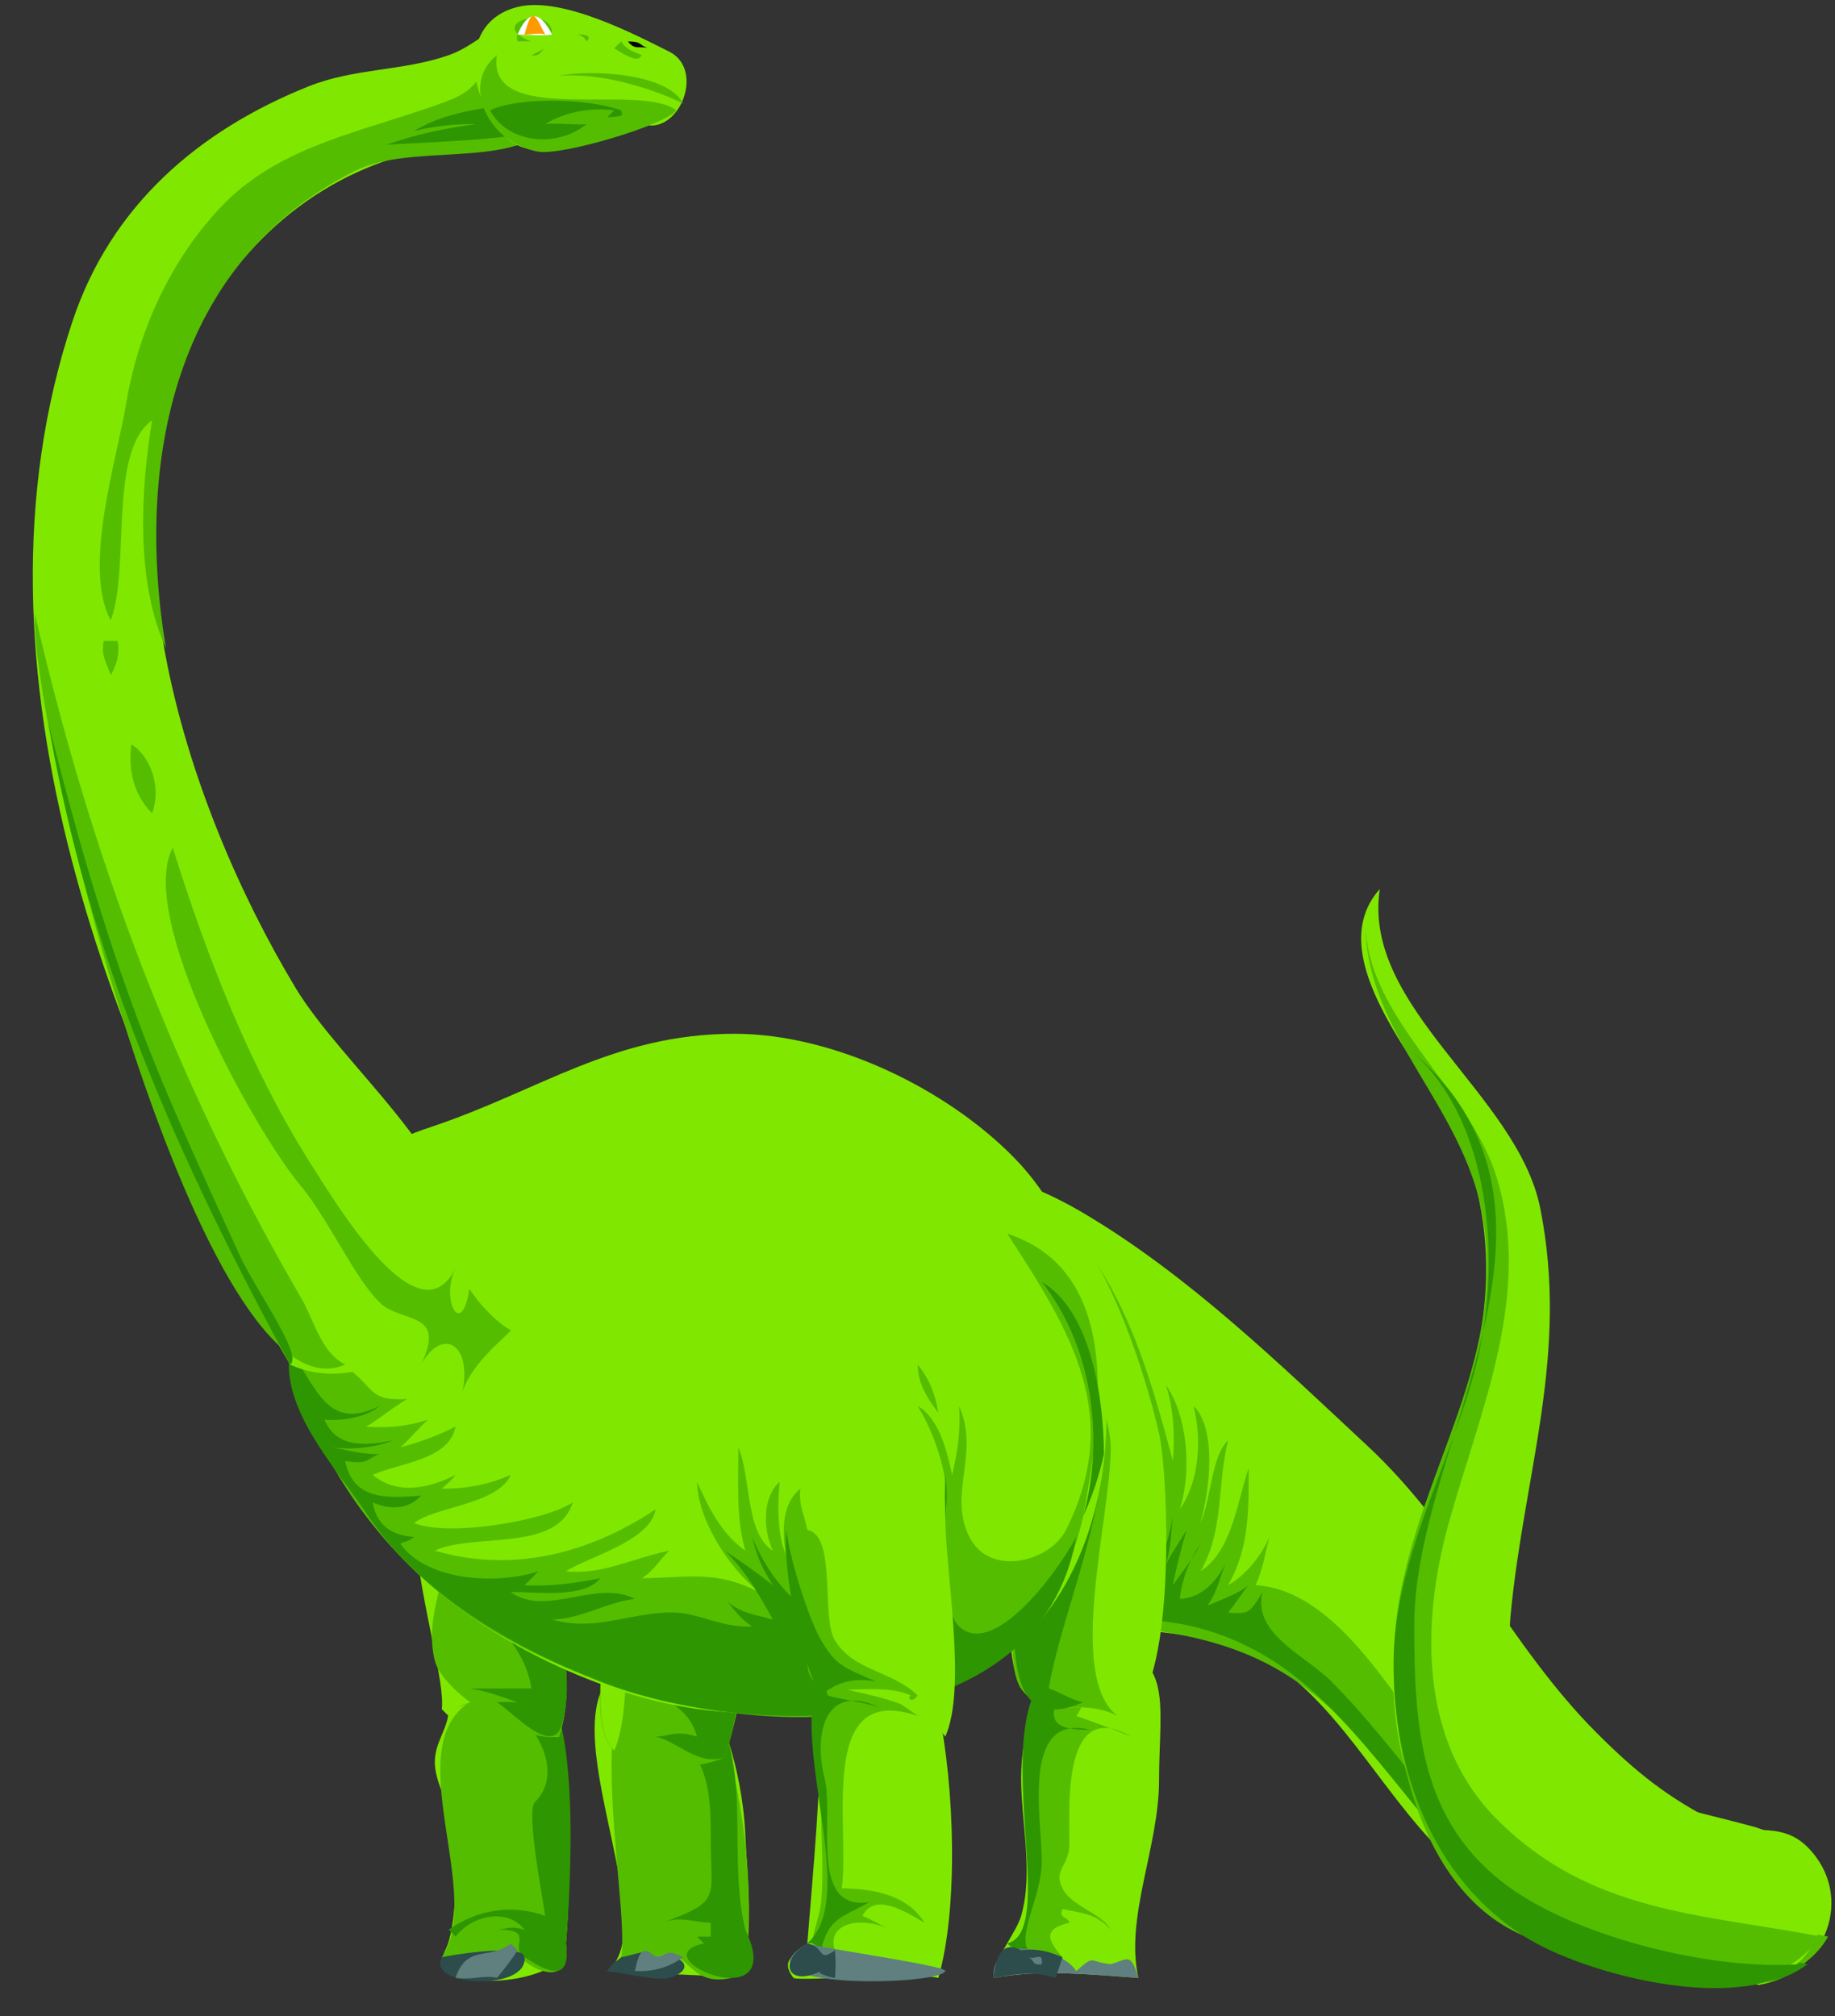 <?xml version="1.0" encoding="UTF-8" standalone="no"?>
<!-- Generator: Adobe Illustrator 12.0.0, SVG Export Plug-In . SVG Version: 6.00 Build 51448)  --><svg height="275.384" id="Layer_1" inkscape:version="0.42" sodipodi:docbase="F:\openclip\svg da inviare" sodipodi:docname="Dinosauro06.svg" sodipodi:version="0.32" space="preserve" style="overflow:visible;enable-background:new 0 0 250.59 275.384;" version="1.1" viewBox="0 0 250.59 275.384" width="250.59" xmlns="http://www.w3.org/2000/svg" xmlns:cc="http://web.resource.org/cc/" xmlns:dc="http://purl.org/dc/elements/1.1/" xmlns:inkscape="http://www.inkscape.org/namespaces/inkscape" xmlns:rdf="http://www.w3.org/1999/02/22-rdf-syntax-ns#" xmlns:sodipodi="http://inkscape.sourceforge.net/DTD/sodipodi-0.dtd" xmlns:svg="http://www.w3.org/2000/svg">
  <rect x="0" y="0" width="250.59" height="275.384" fill="#333333" stroke="none"/>
  <defs id="defs336"/>
  <sodipodi:namedview bordercolor="#666666" borderopacity="1.0" id="base" inkscape:current-layer="Layer_1" inkscape:cx="125.29500" inkscape:cy="137.69200" inkscape:pageopacity="0.0" inkscape:pageshadow="2" inkscape:window-height="510" inkscape:window-width="787" inkscape:window-x="88" inkscape:window-y="116" inkscape:zoom="1.3072655" pagecolor="#ffffff"/>
  <path d="M240.229,271.089c9.119-1.469,13.253-12.169,6.594-18.825  c-3.797-3.795-8.237-1.292-12.245-3.295c-6.7-3.349-11.091-6.849-16.482-12.235c-11.972-11.962-18.672-27.425-31.313-39.215  c-12.101-11.285-24.576-23.414-38.858-31.852c-11.421-6.747-23.227-8.798-32.967,0.941c-9.448,9.449-4.833,28.797-1.412,39.063  c8.863,26.599,46.061,8.776,63.578,24.002c9.312,8.093,14.927,20.926,25.372,27.885c5.554,3.701,10.631,8.431,17.013,10.708  C226.254,270.673,233.279,269.764,240.229,271.089" id="path3" style="fill-rule:evenodd;clip-rule:evenodd;fill:#80E800;"/>
  <path d="M250.59,0.007c-80.845,0-161.688,0-242.533,0  c-9.154,0-8.012-0.582-8.012,8.562c0,17.976,0,35.952,0,53.928c0,52.753,0,105.506,0,158.259c0,16.314,0,32.629,0,48.943  c0,8.125,4.446,5.154,12.278,5.154c47.645,0,95.289,0,142.934,0c6.244,0,95.333,0.522,95.333-0.482c0-36.211,0-72.421,0-108.632  C250.59,110.495,250.59,55.251,250.59,0.007" id="path5" style="fill-rule:evenodd;clip-rule:evenodd;fill:none;"/>
  <path d="M249.648,264.5c-20.12-3.831-35.232-4.407-49.92-20.708  c-7.723-8.57-15.864-26.485-28.257-27.297c1.004-2.185,1.261-4.176,1.884-6.588c-1.258,2.876-3.43,5.384-5.651,6.588  c2.91-4.978,2.825-10.25,2.825-16.001c-1.609,4.605-2.218,11.253-6.593,14.12c3.228-5.48,2.269-11.843,3.768-17.884  c-2.3,2.219-2.227,7.661-3.768,11.294c1.311-4.793,2.225-12.847-0.942-16.001c1.129,4.575,0.829,10.19-1.884,14.118  c1.75-5.457,0.927-13.041-1.884-16.941c1.056,3.221,1.218,6.842,0.941,10.354c-3.228-12.248-6.748-24.105-15.07-32.944  c1.458,12.107,8.478,21.739,8.478,34.825c-1.163-5.806-1.941-14.162-5.651-17.884c1.011,6.397,3.222,13.014,2.825,19.768  c-0.894-4.294-2.107-9.561-4.709-12.237c1.236,5.949,1.318,12.118,0,17.884c-1.519-12.484-3.303,1.317-5.651,2.824  c-4.267,2.737-8.188-6.965-9.419,0.941c-8.734-5.816-11.274-2.797-18.838-10.354c14.646,29.267,43.897,11.479,65.968,28.028  c13.223,9.915,20.854,25.424,35.286,35.035C222.343,271.406,243.574,275.314,249.648,264.5" id="path7" style="fill-rule:evenodd;clip-rule:evenodd;fill:#55BD00;"/>
  <path d="M250.59,0.007c-80.845,0-161.688,0-242.533,0  c-9.154,0-8.012-0.582-8.012,8.562c0,17.976,0,35.952,0,53.928c0,52.753,0,105.506,0,158.259c0,16.314,0,32.629,0,48.943  c0,8.125,4.446,5.154,12.278,5.154c47.645,0,95.289,0,142.934,0c6.244,0,95.333,0.522,95.333-0.482c0-36.211,0-72.421,0-108.632  C250.59,110.495,250.59,55.251,250.59,0.007" id="path9" style="fill-rule:evenodd;clip-rule:evenodd;fill:none;"/>
  <path d="M246.823,268.266c-17.122-3.511-32.266-3.067-45.682-16.472  c-6.972-6.966-12.417-15.235-19.31-22.121c-3.689-3.686-10.814-6.51-9.419-12.235c-1.894,3.122-1.869,2.921-4.709,2.823  c1.14-1.413,1.752-2.48,2.825-3.766c-1.596,1.304-3.863,1.997-5.651,2.823c1.58-2.244,1.717-4.175,2.826-6.588  c-0.826,2.147-2.997,5.543-6.594,5.647c0.288-2.629,1.282-5.243,2.826-7.529c-0.977,2.087-2.477,3.79-3.769,5.646  c0.515-2.536,1.109-4.91,1.885-7.53c-0.935,1.556-1.979,3.014-2.826,4.707c0.698-2.41,0.699-4.156,0.941-6.588  c-0.518,3.034-1.412,5.727-2.825,8.471c1.288-4.097,1.77-11.42,0-14.12c0.354,5.155-0.301,10.145-1.884,15.061  c0.34-4.449,0.125-10.493-2.826-13.177c0.479,4.6,1.2,8.782-0.941,13.177c-0.129-2.83-1.173-3.211-1.884-4.706  c-0.2,2.01-0.975,3.49-0.942,5.648c-0.708-1.729-2.135-2.655-2.825-3.766c-0.435,1.335-1.61,2.144-1.884,3.766  c-6.157-2.632-15.204,0.661-22.605-1.883c10.061,8.091,21.075,5.647,32.966,5.647c10.265,0,18.904,3.99,26.374,11.296  c10.952,10.713,17.494,23.647,31.082,32.002C220.529,269.76,238.397,274.769,246.823,268.266" id="path11" style="fill-rule:evenodd;clip-rule:evenodd;fill:#2E9600;"/>
  <path d="M250.59,0.007c-80.845,0-161.688,0-242.533,0  c-9.154,0-8.012-0.582-8.012,8.562c0,17.976,0,35.952,0,53.928c0,52.753,0,105.506,0,158.259c0,16.314,0,32.629,0,48.943  c0,8.125,4.446,5.154,12.278,5.154c47.645,0,95.289,0,142.934,0c6.244,0,95.333,0.522,95.333-0.482c0-36.211,0-72.421,0-108.632  C250.59,110.495,250.59,55.251,250.59,0.007" id="path13" style="fill-rule:evenodd;clip-rule:evenodd;fill:none;"/>
  <path d="M240.229,271.089  c9.119-1.469,13.253-12.169,6.594-18.825c-3.797-3.795-8.237-1.292-12.245-3.295c-6.7-3.349-11.091-6.849-16.482-12.235  c-11.972-11.962-18.672-27.425-31.313-39.215c-12.101-11.285-24.576-23.414-38.858-31.852c-11.421-6.747-23.227-8.798-32.967,0.941  c-9.448,9.449-4.833,28.797-1.412,39.063c8.863,26.599,46.061,8.776,63.578,24.002c9.312,8.093,14.927,20.926,25.372,27.885  c5.554,3.701,10.631,8.431,17.013,10.708C226.254,270.673,233.279,269.764,240.229,271.089" id="path15" style="fill:none;stroke:#000000;stroke-width:0;stroke-linecap:square;stroke-miterlimit:10;"/>
  <path d="M250.59,0.007c-80.845,0-161.688,0-242.533,0  c-9.154,0-8.012-0.582-8.012,8.562c0,17.976,0,35.952,0,53.928c0,52.753,0,105.506,0,158.259c0,16.314,0,32.629,0,48.943  c0,8.125,4.446,5.154,12.278,5.154c47.645,0,95.289,0,142.934,0c6.244,0,95.333,0.522,95.333-0.482c0-36.211,0-72.421,0-108.632  C250.59,110.495,250.59,55.251,250.59,0.007" id="path17" style="fill-rule:evenodd;clip-rule:evenodd;fill:none;"/>
  <path d="M240.229,271.089c12.633-3.993,10.509-18.545-0.941-21.649  c-17.12-4.642-35.189-6.32-32.967-29.179c1.872-19.249,7.984-35.41,4.012-55.255c-3.126-15.618-24.366-27.381-21.907-43.577  c-8.857,9.889,8.003,26.287,11.303,34.827c6.448,16.689,2.294,31.448-4.222,47.725c-6.554,16.372-8.178,35.059,2.338,50.165  C208.646,269.664,223.38,268.297,240.229,271.089" id="path19" style="fill-rule:evenodd;clip-rule:evenodd;fill:#80E800;"/>
  <path d="M250.59,0.007c-80.845,0-161.688,0-242.533,0  c-9.154,0-8.012-0.582-8.012,8.562c0,17.976,0,35.952,0,53.928c0,52.753,0,105.506,0,158.259c0,16.314,0,32.629,0,48.943  c0,8.125,4.446,5.154,12.278,5.154c47.645,0,95.289,0,142.934,0c6.244,0,95.333,0.522,95.333-0.482c0-36.211,0-72.421,0-108.632  C250.59,110.495,250.59,55.251,250.59,0.007" id="path21" style="fill-rule:evenodd;clip-rule:evenodd;fill:none;"/>
  <path d="M248.707,264.5c-16.513-3.145-31.47-3.209-44.27-16.002  c-10.691-10.686-10.352-26.98-6.593-40.474c4.292-15.411,11.403-30.996,6.593-47.062c-3.86-12.896-19.132-22.678-17.896-36.71  c-1.217,16.311,13.506,26.285,16.012,42.356c3.021,19.374-8.474,33.868-11.547,52.292c-2.485,14.9,1.552,40.391,18.611,46.068  C221.993,269.089,239.086,276.673,248.707,264.5" id="path23" style="fill-rule:evenodd;clip-rule:evenodd;fill:#55BD00;"/>
  <path d="M250.59,0.007c-80.845,0-161.688,0-242.533,0  c-9.154,0-8.012-0.582-8.012,8.562c0,17.976,0,35.952,0,53.928c0,52.753,0,105.506,0,158.259c0,16.314,0,32.629,0,48.943  c0,8.125,4.446,5.154,12.278,5.154c47.645,0,95.289,0,142.934,0c6.244,0,95.333,0.522,95.333-0.482c0-36.211,0-72.421,0-108.632  C250.59,110.495,250.59,55.251,250.59,0.007" id="path25" style="fill-rule:evenodd;clip-rule:evenodd;fill:none;"/>
  <path d="M245.88,268.266c-11.789,0.896-29.954-3.522-39.56-10.355  c-12.424-8.838-13.187-21.961-13.187-35.941c0-25.369,25.78-56.892-0.941-78.89c11.691,9.625,12.849,29.784,9.419,43.296  c-3.462,13.638-11.303,26.505-11.303,40.893c0,14.432,5.159,29.141,17.896,37.232C216.476,269.755,237.908,275.208,245.88,268.266" id="path27" style="fill-rule:evenodd;clip-rule:evenodd;fill:#2E9600;"/>
  <path d="M250.59,0.007c-80.845,0-161.688,0-242.533,0  c-9.154,0-8.012-0.582-8.012,8.562c0,17.976,0,35.952,0,53.928c0,52.753,0,105.506,0,158.259c0,16.314,0,32.629,0,48.943  c0,8.125,4.446,5.154,12.278,5.154c47.645,0,95.289,0,142.934,0c6.244,0,95.333,0.522,95.333-0.482c0-36.211,0-72.421,0-108.632  C250.59,110.495,250.59,55.251,250.59,0.007" id="path29" style="fill-rule:evenodd;clip-rule:evenodd;fill:none;"/>
  <path d="M225.159,247.557  c-31.324-5.308-13.187-37.236-13.187-56.057c0-14.128,0.674-28.119-7.535-40.421c-5.86-8.783-17.812-17.8-16.012-29.65  c-8.857,9.889,8.003,26.287,11.303,34.827c6.448,16.689,2.294,31.448-4.222,47.725c-6.554,16.372-8.178,35.059,2.338,50.165  c10.802,15.519,25.536,14.151,42.385,16.943" id="path31" style="fill:none;stroke:#000000;stroke-width:0;stroke-linecap:square;stroke-miterlimit:10;"/>
  <path d="M250.59,0.007c-80.845,0-161.688,0-242.533,0  c-9.154,0-8.012-0.582-8.012,8.562c0,17.976,0,35.952,0,53.928c0,52.753,0,105.506,0,158.259c0,16.314,0,32.629,0,48.943  c0,8.125,4.446,5.154,12.278,5.154c47.645,0,95.289,0,142.934,0c6.244,0,95.333,0.522,95.333-0.482c0-36.211,0-72.421,0-108.632  C250.59,110.495,250.59,55.251,250.59,0.007" id="path33" style="fill-rule:evenodd;clip-rule:evenodd;fill:none;"/>
  <path d="M155.458,270.146c-1.858-8.304,2.825-17.877,2.825-27.017  c0-10.808,2.393-18.162-9.419-18.162c-7.333,0-9.419,12.088-9.419,17.883c0,5.976,1.705,12.978,0,18.825  c-0.687,2.355-3.315,5.12-3.768,8.471C142.004,268.952,148.803,269.669,155.458,270.146" id="path35" style="fill-rule:evenodd;clip-rule:evenodd;fill:#80E800;"/>
  <path d="M250.59,0.007c-80.845,0-161.688,0-242.533,0  c-9.154,0-8.012-0.582-8.012,8.562c0,17.976,0,35.952,0,53.928c0,52.753,0,105.506,0,158.259c0,16.314,0,32.629,0,48.943  c0,8.125,4.446,5.154,12.278,5.154c47.645,0,95.289,0,142.934,0c6.244,0,95.333,0.522,95.333-0.482c0-36.211,0-72.421,0-108.632  C250.59,110.495,250.59,55.251,250.59,0.007" id="path37" style="fill-rule:evenodd;clip-rule:evenodd;fill:none;"/>
  <path d="M145.097,267.323c-2.201-2.496-2.562-3.887,0.942-4.707  c-0.184-0.917-1.514-0.509-0.942-1.881c2.701,0.612,4.431,0.514,6.594,2.823c-1.38-2.378-5.31-3.099-6.594-5.648  c-1.323-2.628,0.942-2.957,0.942-6.116c0-5.338-0.936-20.049,8.477-14.592c-2.279-0.942-5.151-2.018-7.535-2.823  c2.116-2.974,1.06-5.893,1.884-9.411c-17.23,3.337-2.948,38.427-11.303,40.473C139.584,266.018,142.797,267.005,145.097,267.323" id="path39" style="fill-rule:evenodd;clip-rule:evenodd;fill:#55BD00;"/>
  <path d="M250.59,0.007c-80.845,0-161.688,0-242.533,0  c-9.154,0-8.012-0.582-8.012,8.562c0,17.976,0,35.952,0,53.928c0,52.753,0,105.506,0,158.259c0,16.314,0,32.629,0,48.943  c0,8.125,4.446,5.154,12.278,5.154c47.645,0,95.289,0,142.934,0c6.244,0,95.333,0.522,95.333-0.482c0-36.211,0-72.421,0-108.632  C250.59,110.495,250.59,55.251,250.59,0.007" id="path41" style="fill-rule:evenodd;clip-rule:evenodd;fill:none;"/>
  <path d="M140.388,266.382c-1.387-2.457,1.884-7.463,1.884-12.236  c0-5.674-2.915-20.252,6.593-17.884c-8.796,0.069-3.039-4.295-3.768-9.413c-11.595,5.97,0.116,36.718-7.535,38.592  C138.277,266.113,138.901,266.467,140.388,266.382" id="path43" style="fill-rule:evenodd;clip-rule:evenodd;fill:#2E9600;"/>
  <path d="M250.59,0.007c-80.845,0-161.688,0-242.533,0  c-9.154,0-8.012-0.582-8.012,8.562c0,17.976,0,35.952,0,53.928c0,52.753,0,105.506,0,158.259c0,16.314,0,32.629,0,48.943  c0,8.125,4.446,5.154,12.278,5.154c47.645,0,95.289,0,142.934,0c6.244,0,95.333,0.522,95.333-0.482c0-36.211,0-72.421,0-108.632  C250.59,110.495,250.59,55.251,250.59,0.007" id="path45" style="fill-rule:evenodd;clip-rule:evenodd;fill:none;"/>
  <path d="M137.562,266.382c-0.956,1.003-2.009,1.482-1.884,3.765  c6.326-1.194,13.125-0.478,19.78,0c-1.074-3.604-1.44-2.521-3.768-1.881c-3.065-0.271-2.042-1.42-4.71,0.94  C145.076,266.372,139.793,265.78,137.562,266.382" id="path47" style="fill-rule:evenodd;clip-rule:evenodd;fill:#607F7F;"/>
  <path d="M250.59,0.007c-80.845,0-161.688,0-242.533,0  c-9.154,0-8.012-0.582-8.012,8.562c0,17.976,0,35.952,0,53.928c0,52.753,0,105.506,0,158.259c0,16.314,0,32.629,0,48.943  c0,8.125,4.446,5.154,12.278,5.154c47.645,0,95.289,0,142.934,0c6.244,0,95.333,0.522,95.333-0.482c0-36.211,0-72.421,0-108.632  C250.59,110.495,250.59,55.251,250.59,0.007" id="path49" style="fill-rule:evenodd;clip-rule:evenodd;fill:none;"/>
  <path d="M139.446,266.382c2.505-0.294,3.901,0.217,5.651,0.941  c-0.276,0.833-0.619,1.933-0.941,2.823c-3.035-0.944-5.414-0.574-8.478,0C136.031,266.65,137.223,265.11,139.446,266.382   M140.388,267.323c1.136,0.415,2.024-0.884,1.884,0.942C140.803,268.498,141.427,267.703,140.388,267.323" id="path51" style="fill-rule:evenodd;clip-rule:evenodd;fill:#2D4C4C;"/>
  <path d="M250.59,0.007c-80.845,0-161.688,0-242.533,0  c-9.154,0-8.012-0.582-8.012,8.562c0,17.976,0,35.952,0,53.928c0,52.753,0,105.506,0,158.259c0,16.314,0,32.629,0,48.943  c0,8.125,4.446,5.154,12.278,5.154c47.645,0,95.289,0,142.934,0c6.244,0,95.333,0.522,95.333-0.482c0-36.211,0-72.421,0-108.632  C250.59,110.495,250.59,55.251,250.59,0.007" id="path53" style="fill-rule:evenodd;clip-rule:evenodd;fill:none;"/>
  <path d="M155.458,270.146  c-1.858-8.304,2.825-17.877,2.825-27.017c0-10.808,2.393-18.162-9.419-18.162c-7.333,0-9.419,12.088-9.419,17.883  c0,5.976,1.705,12.978,0,18.825c-0.687,2.355-3.315,5.12-3.768,8.471C142.004,268.952,148.803,269.669,155.458,270.146" id="path55" style="fill:none;stroke:#000000;stroke-width:0;stroke-linecap:square;stroke-miterlimit:10;"/>
  <path d="M154.516,267.323  c-2.839-0.366-5.05,0.083-6.593,1.883c-3.116-2.66-7.88-3.493-10.361-2.824" id="path57" style="fill:none;stroke:#000000;stroke-width:0;stroke-linecap:square;stroke-miterlimit:10;"/>
  <path d="M139.446,266.382  c-0.622,0.839-0.955,1.807-0.941,2.824" id="path59" style="fill:none;stroke:#000000;stroke-width:0;stroke-linecap:square;stroke-miterlimit:10;"/>
  <path d="M143.213,267.323  c-0.313,0.628-0.628,1.255-0.941,1.883" id="path61" style="fill:none;stroke:#000000;stroke-width:0;stroke-linecap:square;stroke-miterlimit:10;"/>
  <path d="M147.923,269.206" id="path63" style="fill:none;stroke:#000000;stroke-width:0;stroke-linecap:square;stroke-miterlimit:10;"/>
  <path d="M151.691,269.206  c0-0.313,0-0.627,0-0.94" id="path65" style="fill:none;stroke:#000000;stroke-width:0;stroke-linecap:square;stroke-miterlimit:10;"/>
  <path d="M154.516,266.382  c0.134-0.84-0.207-1.451-0.941-1.882" id="path67" style="fill:none;stroke:#000000;stroke-width:0;stroke-linecap:square;stroke-miterlimit:10;"/>
  <path d="M140.388,262.616  c2.874-1.443,6.397-0.813,9.419,0.942" id="path69" style="fill:none;stroke:#000000;stroke-width:0;stroke-linecap:square;stroke-miterlimit:10;"/>
  <path d="M140.388,262.616  c2.522-3.243,8.946-2.21,11.303,0.942" id="path71" style="fill:none;stroke:#000000;stroke-width:0;stroke-linecap:square;stroke-miterlimit:10;"/>
  <path d="M140.388,237.202  c4.254-1.359,9.901-1.752,14.128,0" id="path73" style="fill:none;stroke:#000000;stroke-width:0;stroke-linecap:square;stroke-miterlimit:10;"/>
  <path d="M250.59,0.007c-80.845,0-161.688,0-242.533,0  c-9.154,0-8.012-0.582-8.012,8.562c0,17.976,0,35.952,0,53.928c0,52.753,0,105.506,0,158.259c0,16.314,0,32.629,0,48.943  c0,8.125,4.446,5.154,12.278,5.154c47.645,0,95.289,0,142.934,0c6.244,0,95.333,0.522,95.333-0.482c0-36.211,0-72.421,0-108.632  C250.59,110.495,250.59,55.251,250.59,0.007" id="path75" style="fill-rule:evenodd;clip-rule:evenodd;fill:none;"/>
  <path d="M152.632,234.379c8.083-0.011,7.105-31.953,5.651-38.591  c-1.532-6.996-10.226-37.601-21.663-31.062c-12.566,7.186-1.355,38.936,0.244,48.527c0.696,4.179,0.856,14.969,2.581,17.36  C142.797,235.26,147.272,231.583,152.632,234.379" id="path77" style="fill-rule:evenodd;clip-rule:evenodd;fill:#80E800;"/>
  <path d="M250.59,0.007c-80.845,0-161.688,0-242.533,0  c-9.154,0-8.012-0.582-8.012,8.562c0,17.976,0,35.952,0,53.928c0,52.753,0,105.506,0,158.259c0,16.314,0,32.629,0,48.943  c0,8.125,4.446,5.154,12.278,5.154c47.645,0,95.289,0,142.934,0c6.244,0,95.333,0.522,95.333-0.482c0-36.211,0-72.421,0-108.632  C250.59,110.495,250.59,55.251,250.59,0.007" id="path79" style="fill-rule:evenodd;clip-rule:evenodd;fill:none;"/>
  <path d="M152.632,234.379c-7.083-5.385-0.941-27.112-0.941-36.708  c0-5.124-8.979-37.151-17.425-28.709c-9.487,9.482,1.607,35.196,3.296,45.652c0.648,4.012,0.161,13.611,1.884,16  C142.797,235.26,147.272,231.583,152.632,234.379" id="path81" style="fill-rule:evenodd;clip-rule:evenodd;fill:#55BD00;"/>
  <path d="M250.59,0.007c-80.845,0-161.688,0-242.533,0  c-9.154,0-8.012-0.582-8.012,8.562c0,17.976,0,35.952,0,53.928c0,52.753,0,105.506,0,158.259c0,16.314,0,32.629,0,48.943  c0,8.125,4.446,5.154,12.278,5.154c47.645,0,95.289,0,142.934,0c6.244,0,95.333,0.522,95.333-0.482c0-36.211,0-72.421,0-108.632  C250.59,110.495,250.59,55.251,250.59,0.007" id="path83" style="fill-rule:evenodd;clip-rule:evenodd;fill:none;"/>
  <path d="M147.923,232.498c-1.536-0.262-3.1-1.388-4.71-1.884  c1.808-10.248,7.535-22.552,7.535-34.355c0-5.008-8.954-31.989-16.482-24.473c-7.473,7.461-0.529,30.448,2.808,38.783  C140.208,218.396,134.714,238.122,147.923,232.498" id="path85" style="fill-rule:evenodd;clip-rule:evenodd;fill:#2E9600;"/>
  <path d="M250.59,0.007c-80.845,0-161.688,0-242.533,0  c-9.154,0-8.012-0.582-8.012,8.562c0,17.976,0,35.952,0,53.928c0,52.753,0,105.506,0,158.259c0,16.314,0,32.629,0,48.943  c0,8.125,4.446,5.154,12.278,5.154c47.645,0,95.289,0,142.934,0c6.244,0,95.333,0.522,95.333-0.482c0-36.211,0-72.421,0-108.632  C250.59,110.495,250.59,55.251,250.59,0.007" id="path87" style="fill-rule:evenodd;clip-rule:evenodd;fill:none;"/>
  <path d="M158.284,227.791  c0-14.645,0.942-27.295-3.12-41.504c-2.349-8.217-12.748-32.603-21.369-16.854c-7.574,13.838,1.885,34.009,3.768,48.005  c0.343,2.549,0.822,12.856,1.884,14.118c3.045,3.616,8.836,0.555,13.187,2.823" id="path89" style="fill:none;stroke:#000000;stroke-width:0;stroke-linecap:square;stroke-miterlimit:10;"/>
  <path d="M250.59,0.007c-80.845,0-161.688,0-242.533,0  c-9.154,0-8.012-0.582-8.012,8.562c0,17.976,0,35.952,0,53.928c0,52.753,0,105.506,0,158.259c0,16.314,0,32.629,0,48.943  c0,8.125,4.446,5.154,12.278,5.154c47.645,0,95.289,0,142.934,0c6.244,0,95.333,0.522,95.333-0.482c0-36.211,0-72.421,0-108.632  C250.59,110.495,250.59,55.251,250.59,0.007" id="path91" style="fill-rule:evenodd;clip-rule:evenodd;fill:none;"/>
  <path d="M99.887,270.146c3.638-0.809,2.096-14.449,1.884-19.765  c-0.268-6.712-3.509-25.348-14.129-23.533c-16.008,2.735,3.967,35.522-4.709,42.357C88.631,269.724,93.672,269.491,99.887,270.146" id="path93" style="fill-rule:evenodd;clip-rule:evenodd;fill:#80E800;"/>
  <path d="M250.59,0.007c-80.845,0-161.688,0-242.533,0  c-9.154,0-8.012-0.582-8.012,8.562c0,17.976,0,35.952,0,53.928c0,52.753,0,105.506,0,158.259c0,16.314,0,32.629,0,48.943  c0,8.125,4.446,5.154,12.278,5.154c47.645,0,95.289,0,142.934,0c6.244,0,95.333,0.522,95.333-0.482c0-36.211,0-72.421,0-108.632  C250.59,110.495,250.59,55.251,250.59,0.007" id="path95" style="fill-rule:evenodd;clip-rule:evenodd;fill:none;"/>
  <path d="M99.887,270.146c5.045-1.121,1.724-37.729-6.593-41.885  c-16.223-8.106-7.03,31.583-8.478,39.062c1.606-0.289,4.68,0.004,4.709,0C94.001,265.22,93.65,271.595,99.887,270.146" id="path97" style="fill-rule:evenodd;clip-rule:evenodd;fill:#55BD00;"/>
  <path d="M250.59,0.007c-80.845,0-161.688,0-242.533,0  c-9.154,0-8.012-0.582-8.012,8.562c0,17.976,0,35.952,0,53.928c0,52.753,0,105.506,0,158.259c0,16.314,0,32.629,0,48.943  c0,8.125,4.446,5.154,12.278,5.154c47.645,0,95.289,0,142.934,0c6.244,0,95.333,0.522,95.333-0.482c0-36.211,0-72.421,0-108.632  C250.59,110.495,250.59,55.251,250.59,0.007" id="path99" style="fill-rule:evenodd;clip-rule:evenodd;fill:none;"/>
  <path d="M101.771,263.559c-2.896-12.235,2.482-25.759-8.478-35.768  c1.052,1.673,2.026,3.684,2.826,4.707c-0.314,0.313-0.628,0.627-0.942,0.94c-2.599-1.443-2.653-1.441-5.651-1.883  c2.941,0.834,4.986,2.698,5.651,5.646c-2.863-0.697-3.979,0.007-5.651,0c7.423,0.618,7.535,7.955,7.535,14.12  c0,8.005,1.54,8.283-6.593,11.294c2.482-0.965,3.93-0.103,6.593,0c0,0.628,0,1.256,0,1.884c-0.628,0-1.256,0-1.884,0  c0.314,0.313,0.628,0.627,0.942,0.94C87.043,267.329,107.842,276.032,101.771,263.559" id="path101" style="fill-rule:evenodd;clip-rule:evenodd;fill:#2E9600;"/>
  <path d="M250.59,0.007c-80.845,0-161.688,0-242.533,0  c-9.154,0-8.012-0.582-8.012,8.562c0,17.976,0,35.952,0,53.928c0,52.753,0,105.506,0,158.259c0,16.314,0,32.629,0,48.943  c0,8.125,4.446,5.154,12.278,5.154c47.645,0,95.289,0,142.934,0c6.244,0,95.333,0.522,95.333-0.482c0-36.211,0-72.421,0-108.632  C250.59,110.495,250.59,55.251,250.59,0.007" id="path103" style="fill-rule:evenodd;clip-rule:evenodd;fill:none;"/>
  <path d="M84.817,267.323c-0.474,0.488-1.311,0.787-1.884,1.883  c1.705,0.155,6.91,1.438,8.477,0.94c4.255-1.353,1.038-3.671-1.884-2.823C88.236,266.031,87.168,266.9,84.817,267.323" id="path105" style="fill-rule:evenodd;clip-rule:evenodd;fill:#2D4C4C;"/>
  <path d="M250.59,0.007c-80.845,0-161.688,0-242.533,0  c-9.154,0-8.012-0.582-8.012,8.562c0,17.976,0,35.952,0,53.928c0,52.753,0,105.506,0,158.259c0,16.314,0,32.629,0,48.943  c0,8.125,4.446,5.154,12.278,5.154c47.645,0,95.289,0,142.934,0c6.244,0,95.333,0.522,95.333-0.482c0-36.211,0-72.421,0-108.632  C250.59,110.495,250.59,55.251,250.59,0.007" id="path107" style="fill-rule:evenodd;clip-rule:evenodd;fill:none;"/>
  <path d="M86.701,269.206c2.413,0.129,4.58-0.454,6.593-1.883  c-2.127-1.056-1.74-0.543-3.768,0C87.696,265.491,87.228,266.74,86.701,269.206" id="path109" style="fill-rule:evenodd;clip-rule:evenodd;fill:#607F7F;"/>
  <path d="M250.59,0.007c-80.845,0-161.688,0-242.533,0  c-9.154,0-8.012-0.582-8.012,8.562c0,17.976,0,35.952,0,53.928c0,52.753,0,105.506,0,158.259c0,16.314,0,32.629,0,48.943  c0,8.125,4.446,5.154,12.278,5.154c47.645,0,95.289,0,142.934,0c6.244,0,95.333,0.522,95.333-0.482c0-36.211,0-72.421,0-108.632  C250.59,110.495,250.59,55.251,250.59,0.007" id="path111" style="fill-rule:evenodd;clip-rule:evenodd;fill:none;"/>
  <path d="M99.887,270.146  c3.638-0.809,2.096-14.449,1.884-19.765c-0.268-6.712-3.509-25.348-14.129-23.533c-16.008,2.735,3.967,35.522-4.709,42.357  C88.631,269.724,93.672,269.491,99.887,270.146" id="path113" style="fill:none;stroke:#000000;stroke-width:0;stroke-linecap:square;stroke-miterlimit:10;"/>
  <path d="M93.293,269.206  c-1.214-3.616-2.554-3.616-3.768,0" id="path115" style="fill:none;stroke:#000000;stroke-width:0;stroke-linecap:square;stroke-miterlimit:10;"/>
  <path d="M89.526,267.323  c-1.614-1.616-2.596-0.819-2.825,1.883" id="path117" style="fill:none;stroke:#000000;stroke-width:0;stroke-linecap:square;stroke-miterlimit:10;"/>
  <path d="M86.701,267.323  c-1.581-0.213-2.293,0.456-2.826,1.883" id="path119" style="fill:none;stroke:#000000;stroke-width:0;stroke-linecap:square;stroke-miterlimit:10;"/>
  <line id="line121" style="fill:none;stroke:#000000;stroke-width:0;stroke-linecap:square;stroke-miterlimit:10;" x1="84.817" x2="84.817" y1="267.323" y2="267.323"/>
  <path d="M96.12,265.44  c-2.9-2.996-6.865-1.918-10.361-0.94" id="path123" style="fill:none;stroke:#000000;stroke-width:0;stroke-linecap:square;stroke-miterlimit:10;"/>
  <path d="M95.177,262.616  c-3.352-1.053-6.521-0.222-9.419,1.884" id="path125" style="fill:none;stroke:#000000;stroke-width:0;stroke-linecap:square;stroke-miterlimit:10;"/>
  <path d="M250.59,0.007c-80.845,0-161.688,0-242.533,0  c-9.154,0-8.012-0.582-8.012,8.562c0,17.976,0,35.952,0,53.928c0,52.753,0,105.506,0,158.259c0,16.314,0,32.629,0,48.943  c0,8.125,4.446,5.154,12.278,5.154c47.645,0,95.289,0,142.934,0c6.244,0,95.333,0.522,95.333-0.482c0-36.211,0-72.421,0-108.632  C250.59,110.495,250.59,55.251,250.59,0.007" id="path127" style="fill-rule:evenodd;clip-rule:evenodd;fill:none;"/>
  <path d="M98.945,240.026c4.223-12.277,4.67-33.187,2.582-45.702  c-1.007-6.03-10.343-34.787-19.064-17.361c-7.339,14.662-1.715,33.172-0.472,48.005c0.382,4.549-1.092,11.363,1.884,14.118  C87.307,242.264,95.243,241.715,98.945,240.026" id="path129" style="fill-rule:evenodd;clip-rule:evenodd;fill:#55BD00;"/>
  <path d="M250.59,0.007c-80.845,0-161.688,0-242.533,0  c-9.154,0-8.012-0.582-8.012,8.562c0,17.976,0,35.952,0,53.928c0,52.753,0,105.506,0,158.259c0,16.314,0,32.629,0,48.943  c0,8.125,4.446,5.154,12.278,5.154c47.645,0,95.289,0,142.934,0c6.244,0,95.333,0.522,95.333-0.482c0-36.211,0-72.421,0-108.632  C250.59,110.495,250.59,55.251,250.59,0.007" id="path131" style="fill-rule:evenodd;clip-rule:evenodd;fill:none;"/>
  <path d="M98.945,240.026c2.986-8.683,2.826-20.369,2.826-29.457  c0-12.955-0.265-23.942-6.594-35.488c3.028,15.116,0.11,30.202,0,45.18c-1.084-0.164-1.046-0.743-1.884-0.942  c-0.397,3.335,0.861,6.277,3.768,7.53c-0.99-0.109-1.899,0.672-3.768,0c0.859,2.576,1.339,4.993,2.826,6.59  c-2.029-0.938-4.502-1.251-6.594-1.883c2.718,1.06,4.893,2.727,5.651,5.646c-2.886-0.982-3.962,0.007-5.651,0  C92.638,237.863,95.256,241.237,98.945,240.026" id="path133" style="fill-rule:evenodd;clip-rule:evenodd;fill:#2E9600;"/>
  <path d="M250.59,0.007c-80.845,0-161.688,0-242.533,0  c-9.154,0-8.012-0.582-8.012,8.562c0,17.976,0,35.952,0,53.928c0,52.753,0,105.506,0,158.259c0,16.314,0,32.629,0,48.943  c0,8.125,4.446,5.154,12.278,5.154c47.645,0,95.289,0,142.934,0c6.244,0,95.333,0.522,95.333-0.482c0-36.211,0-72.421,0-108.632  C250.59,110.495,250.59,55.251,250.59,0.007" id="path135" style="fill-rule:evenodd;clip-rule:evenodd;fill:none;"/>
  <path d="M83.875,239.086c2.063-4.298,1.997-17.169,0.942-23.531  c-1.045-6.3-2.826-11.972-2.826-18.407c0-7.538,2.813-14.644,2.826-22.066c-7.199,3.128-6.53,27.711-5.651,34.826  c0.779,6.309,2.479,11.507,2.825,17.884C82.211,231.855,81.389,236.538,83.875,239.086" id="path137" style="fill-rule:evenodd;clip-rule:evenodd;fill:#80E800;"/>
  <path d="M250.59,0.007c-80.845,0-161.688,0-242.533,0  c-9.154,0-8.012-0.582-8.012,8.562c0,17.976,0,35.952,0,53.928c0,52.753,0,105.506,0,158.259c0,16.314,0,32.629,0,48.943  c0,8.125,4.446,5.154,12.278,5.154c47.645,0,95.289,0,142.934,0c6.244,0,95.333,0.522,95.333-0.482c0-36.211,0-72.421,0-108.632  C250.59,110.495,250.59,55.251,250.59,0.007" id="path139" style="fill-rule:evenodd;clip-rule:evenodd;fill:none;"/>
  <path d="M96.12,240.968  c7.306-0.671,5.268-27.989,5.651-33.884c0.523-8.038,0.295-32.371-10.361-34.827c-13.088-3.017-12.244,23.484-12.244,30.782  c0,7.363,2.825,13.954,2.825,20.987c0,4.392-0.616,9.124,0.942,13.176" id="path141" style="fill:none;stroke:#000000;stroke-width:0;stroke-linecap:square;stroke-miterlimit:10;"/>
  <path d="M250.59,0.007c-80.845,0-161.688,0-242.533,0  c-9.154,0-8.012-0.582-8.012,8.562c0,17.976,0,35.952,0,53.928c0,52.753,0,105.506,0,158.259c0,16.314,0,32.629,0,48.943  c0,8.125,4.446,5.154,12.278,5.154c47.645,0,95.289,0,142.934,0c6.244,0,95.333,0.522,95.333-0.482c0-36.211,0-72.421,0-108.632  C250.59,110.495,250.59,55.251,250.59,0.007" id="path143" style="fill-rule:evenodd;clip-rule:evenodd;fill:none;"/>
  <path d="M77.282,265.44c0.8-9.281,0.258-19.132-0.942-28.238  c-0.581-4.409,0.376-7.945-5.651-9.411c-3.527-0.858-9.419,1.354-9.419,5.647c0,2.703-2.027,4.555-1.884,7.529  c0.16,3.314,2.825,6.674,2.825,10.354c0,4.697,0.212,11.813-1.412,15.06C57.616,272.738,78.112,271.342,77.282,265.44" id="path145" style="fill-rule:evenodd;clip-rule:evenodd;fill:#80E800;"/>
  <path d="M250.59,0.007c-80.845,0-161.688,0-242.533,0  c-9.154,0-8.012-0.582-8.012,8.562c0,17.976,0,35.952,0,53.928c0,52.753,0,105.506,0,158.259c0,16.314,0,32.629,0,48.943  c0,8.125,4.446,5.154,12.278,5.154c47.645,0,95.289,0,142.934,0c6.244,0,95.333,0.522,95.333-0.482c0-36.211,0-72.421,0-108.632  C250.59,110.495,250.59,55.251,250.59,0.007" id="path147" style="fill-rule:evenodd;clip-rule:evenodd;fill:none;"/>
  <path d="M77.282,265.44c0.8-9.281,0.258-19.132-0.942-28.238  c-0.581-4.409,0.376-7.945-5.651-9.411c-4.347-1.058-9.501,1.817-9.419,6.588c1.377-1.643,0.874-0.779,2.825-1.881  c-9.649,6.28,2.094,26.273-3.768,34.825c4.36-0.543,7.016,0.494,9.419-1.883C70.852,268.61,78.263,272.424,77.282,265.44" id="path149" style="fill-rule:evenodd;clip-rule:evenodd;fill:#55BD00;"/>
  <path d="M250.59,0.007c-80.845,0-161.688,0-242.533,0  c-9.154,0-8.012-0.582-8.012,8.562c0,17.976,0,35.952,0,53.928c0,52.753,0,105.506,0,158.259c0,16.314,0,32.629,0,48.943  c0,8.125,4.446,5.154,12.278,5.154c47.645,0,95.289,0,142.934,0c6.244,0,95.333,0.522,95.333-0.482c0-36.211,0-72.421,0-108.632  C250.59,110.495,250.59,55.251,250.59,0.007" id="path151" style="fill-rule:evenodd;clip-rule:evenodd;fill:none;"/>
  <path d="M77.282,265.44c0.647-7.508,2.287-34.111-4.71-36.708  c-1.588,2.889-4.499,1.136-8.478,1.882c2.449,0.342,4.253,1.106,6.594,1.884c-0.835-0.136-1.98-0.057-2.826,0  c4.55,1.488,9.642,9.187,5.181,13.647c-1.211,1.211,1.026,12.898,1.413,15.53c-4.361-1.566-9.032-1.007-13.187,1.883  c0.313,0.313,0.628,0.628,0.941,0.941c2.515-3.129,7.211-3.806,9.42-0.941c-1.974-0.541-1.975-0.159-3.769,0  c5.516-0.074,1.479,2.434,3.769,3.765C73.224,268.249,78.194,271.925,77.282,265.44" id="path153" style="fill-rule:evenodd;clip-rule:evenodd;fill:#2E9600;"/>
  <path d="M250.59,0.007c-80.845,0-161.688,0-242.533,0  c-9.154,0-8.012-0.582-8.012,8.562c0,17.976,0,35.952,0,53.928c0,52.753,0,105.506,0,158.259c0,16.314,0,32.629,0,48.943  c0,8.125,4.446,5.154,12.278,5.154c47.645,0,95.289,0,142.934,0c6.244,0,95.333,0.522,95.333-0.482c0-36.211,0-72.421,0-108.632  C250.59,110.495,250.59,55.251,250.59,0.007" id="path155" style="fill-rule:evenodd;clip-rule:evenodd;fill:none;"/>
  <path d="M60.327,267.323c-2.185,4.061,11.798,4.7,11.304,0  C71.426,265.376,61.362,267.066,60.327,267.323" id="path157" style="fill-rule:evenodd;clip-rule:evenodd;fill:#2D4C4C;"/>
  <path d="M250.59,0.007c-80.845,0-161.688,0-242.533,0  c-9.154,0-8.012-0.582-8.012,8.562c0,17.976,0,35.952,0,53.928c0,52.753,0,105.506,0,158.259c0,16.314,0,32.629,0,48.943  c0,8.125,4.446,5.154,12.278,5.154c47.645,0,95.289,0,142.934,0c6.244,0,95.333,0.522,95.333-0.482c0-36.211,0-72.421,0-108.632  C250.59,110.495,250.59,55.251,250.59,0.007" id="path159" style="fill-rule:evenodd;clip-rule:evenodd;fill:none;"/>
  <path d="M62.21,270.146c2.486,0.306,4.016-0.448,5.651,0  c0.828-0.966,2.12-2.652,2.826-3.765c-0.314-0.313-0.628-0.628-0.942-0.941C66.926,267.754,63.72,265.519,62.21,270.146" id="path161" style="fill-rule:evenodd;clip-rule:evenodd;fill:#607F7F;"/>
  <path d="M250.59,0.007c-80.845,0-161.688,0-242.533,0  c-9.154,0-8.012-0.582-8.012,8.562c0,17.976,0,35.952,0,53.928c0,52.753,0,105.506,0,158.259c0,16.314,0,32.629,0,48.943  c0,8.125,4.446,5.154,12.278,5.154c47.645,0,95.289,0,142.934,0c6.244,0,95.333,0.522,95.333-0.482c0-36.211,0-72.421,0-108.632  C250.59,110.495,250.59,55.251,250.59,0.007" id="path163" style="fill-rule:evenodd;clip-rule:evenodd;fill:none;"/>
  <path d="M77.282,265.44  c0.8-9.281,0.258-19.132-0.942-28.238c-0.581-4.409,0.376-7.945-5.651-9.411c-3.527-0.858-9.419,1.354-9.419,5.647  c0,2.703-2.027,4.555-1.884,7.529c0.16,3.314,2.825,6.674,2.825,10.354c0,4.697,0.212,11.813-1.412,15.06  C57.616,272.738,78.112,271.342,77.282,265.44" id="path165" style="fill:none;stroke:#000000;stroke-width:0;stroke-linecap:square;stroke-miterlimit:10;"/>
  <path d="M64.094,270.146  c-0.174-3.159,1.198-4.011,3.768-2.823" id="path167" style="fill:none;stroke:#000000;stroke-width:0;stroke-linecap:square;stroke-miterlimit:10;"/>
  <path d="M64.094,267.323  c-1.662-0.406-2.29,0.221-1.884,1.883" id="path169" style="fill:none;stroke:#000000;stroke-width:0;stroke-linecap:square;stroke-miterlimit:10;"/>
  <path d="M62.21,267.323  c-1.662-0.406-2.29,0.221-1.884,1.883" id="path171" style="fill:none;stroke:#000000;stroke-width:0;stroke-linecap:square;stroke-miterlimit:10;"/>
  <line id="line173" style="fill:none;stroke:#000000;stroke-width:0;stroke-linecap:square;stroke-miterlimit:10;" x1="60.327" x2="60.327" y1="267.323" y2="267.323"/>
  <path d="M66.92,269.206  c0.664-1.623,2.096-3.099,2.825-3.766c1.123,0.72,1.65,1.918,1.885,3.766" id="path175" style="fill:none;stroke:#000000;stroke-width:0;stroke-linecap:square;stroke-miterlimit:10;"/>
  <path d="M62.21,264.5  c2.622-1.048,5.568-1.359,8.478-0.941" id="path177" style="fill:none;stroke:#000000;stroke-width:0;stroke-linecap:square;stroke-miterlimit:10;"/>
  <path d="M71.63,263.559  c-2.209-2.864-6.905-2.188-9.42,0.941" id="path179" style="fill:none;stroke:#000000;stroke-width:0;stroke-linecap:square;stroke-miterlimit:10;"/>
  <path d="M250.59,0.007c-80.845,0-161.688,0-242.533,0  c-9.154,0-8.012-0.582-8.012,8.562c0,17.976,0,35.952,0,53.928c0,52.753,0,105.506,0,158.259c0,16.314,0,32.629,0,48.943  c0,8.125,4.446,5.154,12.278,5.154c47.645,0,95.289,0,142.934,0c6.244,0,95.333,0.522,95.333-0.482c0-36.211,0-72.421,0-108.632  C250.59,110.495,250.59,55.251,250.59,0.007" id="path181" style="fill-rule:evenodd;clip-rule:evenodd;fill:none;"/>
  <path d="M76.339,237.202c3.177-9.81-1.884-19.465-1.884-29.353  c0-5.522-1.362-14.885-8.478-14.885c-18.056,0-4.688,33.492-5.651,40.474c0.314,0.313,0.628,0.627,0.942,0.94  C66.637,228.529,70.302,238.098,76.339,237.202" id="path183" style="fill-rule:evenodd;clip-rule:evenodd;fill:#80E800;"/>
  <path d="M250.59,0.007c-80.845,0-161.688,0-242.533,0  c-9.154,0-8.012-0.582-8.012,8.562c0,17.976,0,35.952,0,53.928c0,52.753,0,105.506,0,158.259c0,16.314,0,32.629,0,48.943  c0,8.125,4.446,5.154,12.278,5.154c47.645,0,95.289,0,142.934,0c6.244,0,95.333,0.522,95.333-0.482c0-36.211,0-72.421,0-108.632  C250.59,110.495,250.59,55.251,250.59,0.007" id="path185" style="fill-rule:evenodd;clip-rule:evenodd;fill:none;"/>
  <path d="M76.339,237.202c2.184-6.743,0.173-12.242-0.941-18.824  c-0.886-5.23,1.03-16.854-2.826-20.707c-2.263-2.261-6.086-7.257-10.361-4.706c-2.96,1.766-4.839,11.675,0,9.412  c2.146,7.282-4.932,16.231-2.825,24.472C60.475,231.111,70.969,237.999,76.339,237.202" id="path187" style="fill-rule:evenodd;clip-rule:evenodd;fill:#55BD00;"/>
  <path d="M250.59,0.007c-80.845,0-161.688,0-242.533,0  c-9.154,0-8.012-0.582-8.012,8.562c0,17.976,0,35.952,0,53.928c0,52.753,0,105.506,0,158.259c0,16.314,0,32.629,0,48.943  c0,8.125,4.446,5.154,12.278,5.154c47.645,0,95.289,0,142.934,0c6.244,0,95.333,0.522,95.333-0.482c0-36.211,0-72.421,0-108.632  C250.59,110.495,250.59,55.251,250.59,0.007" id="path189" style="fill-rule:evenodd;clip-rule:evenodd;fill:none;"/>
  <path d="M74.456,212.73c0-6.661,0.95-15.254-5.651-18.825  c2.447,8.42,0.642,26.735,5.651,32.003c-1.933-0.883-3.754-1.426-5.651-2.824c2.002,2.138,3.372,4.812,3.768,7.53  c-2.826,0-5.651,0-8.478,0c2.449,0.342,4.253,1.106,6.594,1.884c-0.913-0.048-1.914-0.062-2.826,0  c2.24,1.387,7.729,7.691,8.948,2.822C78.772,227.488,75.364,220.409,74.456,212.73" id="path191" style="fill-rule:evenodd;clip-rule:evenodd;fill:#2E9600;"/>
  <path d="M250.59,0.007c-80.845,0-161.688,0-242.533,0  c-9.154,0-8.012-0.582-8.012,8.562c0,17.976,0,35.952,0,53.928c0,52.753,0,105.506,0,158.259c0,16.314,0,32.629,0,48.943  c0,8.125,4.446,5.154,12.278,5.154c47.645,0,95.289,0,142.934,0c6.244,0,95.333,0.522,95.333-0.482c0-36.211,0-72.421,0-108.632  C250.59,110.495,250.59,55.251,250.59,0.007" id="path193" style="fill-rule:evenodd;clip-rule:evenodd;fill:none;"/>
  <path d="M76.339,237.202  c3.177-9.81-1.884-19.465-1.884-29.353c0-5.522-1.362-14.885-8.478-14.885c-18.056,0-4.688,33.492-5.651,40.474  c0.314,0.313,0.628,0.627,0.942,0.94c1.528-2.212,2.646-1.128,4.709-1.881" id="path195" style="fill:none;stroke:#000000;stroke-width:0;stroke-linecap:square;stroke-miterlimit:10;"/>
  <path d="M63.153,230.614  c-0.629,0.627-1.257,1.255-1.884,1.884" id="path197" style="fill:none;stroke:#000000;stroke-width:0;stroke-linecap:square;stroke-miterlimit:10;"/>
  <path d="M250.59,0.007c-80.845,0-161.688,0-242.533,0  c-9.154,0-8.012-0.582-8.012,8.562c0,17.976,0,35.952,0,53.928c0,52.753,0,105.506,0,158.259c0,16.314,0,32.629,0,48.943  c0,8.125,4.446,5.154,12.278,5.154c47.645,0,95.289,0,142.934,0c6.244,0,95.333,0.522,95.333-0.482c0-36.211,0-72.421,0-108.632  C250.59,110.495,250.59,55.251,250.59,0.007" id="path199" style="fill-rule:evenodd;clip-rule:evenodd;fill:none;"/>
  <path d="M129.085,230.614c28.154-10.565,27.093-54.432,9.419-72.477  c-9.285-9.479-24.693-16.942-38.198-16.942c-16.538,0-26.662,7.805-41.444,12.725c-11.521,3.835-20.198,10.672-20.198,23.985  c0,11.929,5.341,19.77,11.303,28.707c7.988,11.977,22.836,20.836,36.734,24.943C102.128,236.114,114.19,233.322,129.085,230.614" id="path201" style="fill-rule:evenodd;clip-rule:evenodd;fill:#80E800;"/>
  <path d="M250.59,0.007c-80.845,0-161.688,0-242.533,0  c-9.154,0-8.012-0.582-8.012,8.562c0,17.976,0,35.952,0,53.928c0,52.753,0,105.506,0,158.259c0,16.314,0,32.629,0,48.943  c0,8.125,4.446,5.154,12.278,5.154c47.645,0,95.289,0,142.934,0c6.244,0,95.333,0.522,95.333-0.482c0-36.211,0-72.421,0-108.632  C250.59,110.495,250.59,55.251,250.59,0.007" id="path203" style="fill-rule:evenodd;clip-rule:evenodd;fill:none;"/>
  <path d="M128.144,192.965c-1.62-2.14-2.77-3.946-2.826-6.59  C126.966,188.353,127.753,190.604,128.144,192.965 M147.923,207.084c-8.713,39.378-63.428,30.046-86.934,11.259  c-11.072-8.85-18.576-20.734-21.855-33.85c-0.447-1.788,0.888-9.521,2.943-5.412c2.013,4.022,2.907,5.684,6.005,8.235  c3.045,2.508,2.6,4.055,7.535,3.765c-1.927,1.093-4.536,3.265-5.651,3.766c2.949,0.254,5.79-0.061,8.477-0.941  c-0.873,0.704-3.039,3.233-3.768,3.766c2.595-0.667,5.202-1.647,7.535-2.824c-0.863,4.574-7.539,4.91-11.303,6.588  c3.3,2.807,7.748,1.836,11.303,0c-0.664,0.878-0.862,0.955-1.884,1.884c3.338,0.032,6.416-0.552,9.419-1.884  c-1.734,4.063-10.388,4.335-13.187,6.59c4.66,1.9,17.75-0.26,21.664-2.824c-2.13,6.896-13.566,4.093-18.838,6.589  c10.409,3.049,20.885,0.524,30.141-5.647c-0.639,4.348-9.459,6.592-12.244,8.473c5.068,0.498,9.327-1.879,14.128-2.825  c-1.032,0.873-2.092,2.756-3.768,3.766c6.77-0.113,10.098-1.09,16.013,1.883c-4.076-3.285-8.333-9.715-8.478-15.061  c1.436,3.091,3.076,6.874,6.594,9.412c-1.272-4.563-0.942-9.353-0.942-14.118c1.765,4.119,0.927,11.707,4.71,14.118  c-1.479-3.255-1.278-7.487,0.941-9.412c-0.46,5.175-0.32,10.704,3.768,14.118c0.232-5.89,3.259-2.245,5.651,0  c-2.091-3.103-3.548-7.331-2.825-11.295c0.814,3.958,3.344,7.363,5.65,3.765c4.938,4.047,5.846-2.674,3.768-5.646  c0.314-0.313,0.629-0.628,0.942-0.941c0.507,1.675,1.34,3.645,0.942,6.588c2.014-2.758,1.793-6.254,0.941-9.411  c2.79,3.109,1.884,7.317,1.884,11.295c4.357-3.962,1.063-14.147-1.884-18.825c2.893,1.68,3.964,5.963,4.709,9.411  c0.714-3.015,1.205-6.178,0.942-9.411c2.906,6.449-1.551,11.957,1.413,17.884c2.766,5.532,11.017,3.395,13.187-0.941  c7.875-15.742,0.622-27.137-8.007-40.475C153.859,173.815,150.15,194.837,147.923,207.084" id="path205" style="fill-rule:evenodd;clip-rule:evenodd;fill:#55BD00;"/>
  <path d="M250.59,0.007c-80.845,0-161.688,0-242.533,0  c-9.154,0-8.012-0.582-8.012,8.562c0,17.976,0,35.952,0,53.928c0,52.753,0,105.506,0,158.259c0,16.314,0,32.629,0,48.943  c0,8.125,4.446,5.154,12.278,5.154c47.645,0,95.289,0,142.934,0c6.244,0,95.333,0.522,95.333-0.482c0-36.211,0-72.421,0-108.632  C250.59,110.495,250.59,55.251,250.59,0.007" id="path207" style="fill-rule:evenodd;clip-rule:evenodd;fill:none;"/>
  <path d="M150.749,198.611c-0.629,2.926-1.571,5.751-2.825,8.473  c2.995-10.803,1.181-23.294-5.651-32.003C149.104,179.102,150.737,191.287,150.749,198.611 M146.981,209.907  c-4.912,28.227-44.891,27.687-64.99,19.766c-12.454-4.907-24.573-11.889-32.024-23.061c-4.004-6.002-11.764-14.252-10.361-22.119  c3.596,4.708,4.924,11.155,12.245,7.53c-1.46,1.314-4.597,2.129-7.535,1.882c1.659,3.964,5.723,3.542,9.419,2.825  c-2.631,1.008-5.566,1.322-8.478,0.94c1.958,0.322,4.13,0.997,6.594,0.94c-1.967,0.638-1.342,1.449-4.71,0.942  c1.068,5.295,5.594,5.141,10.361,4.705C56,206,53.505,206.373,50.908,205.2c0.45,3.057,2.593,4.56,5.651,4.707  c-0.905,0.712-0.924,0.488-1.884,0.941c3.566,5.081,13.107,5.64,18.838,3.766c-0.611,0.633-1.229,1.293-1.883,1.881  c3.459,0.235,7-0.266,10.36-0.94c-2.3,2.771-8.154,1.883-12.245,1.883c4.777,3.508,11.682-1.796,16.955,0.94  c-3.944,0.472-7.256,2.724-11.303,2.824c6.15,1.769,11.278-1.247,16.954-0.941c3.356,0.181,6.37,2.1,10.36,1.882  c-1.959-1.274-2.751-2.846-3.768-3.765c2.031,2.016,4.126,2.097,6.594,2.824c-1.65-3.02-3.815-6.861-6.594-9.413  c2.268,1.47,4.466,3.039,6.594,4.706c-1.607-2.52-2.143-3.916-2.826-6.588c1.808,4.563,5.589,9.838,10.361,11.295  c-0.566-1.435-0.449-3.297-0.942-4.707c2.312,1.155,5.224,2.61,7.535,3.766c-1.909-1.828-4.022-5.068-3.768-8.472  c7.628,13.367,14.741,0.082,13.187-10.354c0,4.838-0.941,18.054,1.884,20.708C135.505,226.404,143.872,215.625,146.981,209.907" id="path209" style="fill-rule:evenodd;clip-rule:evenodd;fill:#2E9600;"/>
  <path d="M250.59,0.007c-80.845,0-161.688,0-242.533,0  c-9.154,0-8.012-0.582-8.012,8.562c0,17.976,0,35.952,0,53.928c0,52.753,0,105.506,0,158.259c0,16.314,0,32.629,0,48.943  c0,8.125,4.446,5.154,12.278,5.154c47.645,0,95.289,0,142.934,0c6.244,0,95.333,0.522,95.333-0.482c0-36.211,0-72.421,0-108.632  C250.59,110.495,250.59,55.251,250.59,0.007" id="path211" style="fill-rule:evenodd;clip-rule:evenodd;fill:none;"/>
  <path d="M146.04,167.551  c-15.439-25.712-46.085-29.82-72.107-21.161c-24.719,8.226-43.189,22.469-30.56,49.398c10.993,23.439,37.717,38.591,64.713,38.591  c14.866,0,29-4.692,36.07-18.824c6.406-12.806,7.353-28.7-1.884-40.474" id="path213" style="fill:none;stroke:#000000;stroke-width:0;stroke-linecap:square;stroke-miterlimit:10;"/>
  <path d="M109.306,219.318  c-2.624-3.057-5.121-5.694-6.594-9.411" id="path215" style="fill:none;stroke:#000000;stroke-width:0;stroke-linecap:square;stroke-miterlimit:10;"/>
  <path d="M250.59,0.007c-80.845,0-161.688,0-242.533,0  c-9.154,0-8.012-0.582-8.012,8.562c0,17.976,0,35.952,0,53.928c0,52.753,0,105.506,0,158.259c0,16.314,0,32.629,0,48.943  c0,8.125,4.446,5.154,12.278,5.154c47.645,0,95.289,0,142.934,0c6.244,0,95.333,0.522,95.333-0.482c0-36.211,0-72.421,0-108.632  C250.59,110.495,250.59,55.251,250.59,0.007" id="path217" style="fill-rule:evenodd;clip-rule:evenodd;fill:none;"/>
  <path d="M128.144,270.146c2.75-9.553,2.223-26.006,0-36.708  c-1.152-5.547-0.459-11.064-8.478-10.354c-5.375,0.476-7.535,4.358-7.535,9.413c0,11.926-1.032,22.295-1.884,32.943  c-0.101,1.261-4.324,1.565-1.884,4.706c0.225,0.288,5.711-0.028,6.593,0C118.287,270.254,124.322,269.354,128.144,270.146" id="path219" style="fill-rule:evenodd;clip-rule:evenodd;fill:#80E800;"/>
  <path d="M250.59,0.007c-80.845,0-161.688,0-242.533,0  c-9.154,0-8.012-0.582-8.012,8.562c0,17.976,0,35.952,0,53.928c0,52.753,0,105.506,0,158.259c0,16.314,0,32.629,0,48.943  c0,8.125,4.446,5.154,12.278,5.154c47.645,0,95.289,0,142.934,0c6.244,0,95.333,0.522,95.333-0.482c0-36.211,0-72.421,0-108.632  C250.59,110.495,250.59,55.251,250.59,0.007" id="path221" style="fill-rule:evenodd;clip-rule:evenodd;fill:none;"/>
  <path d="M114.015,266.382c-1.242-3.821,3.799-4.735,7.535-2.823  c-1.391-0.667-2.5-1.386-3.768-1.883c1.645-3.171,5.562-0.771,8.477,0.94c-2.386-3.881-7.135-4.658-11.303-4.706  c1.147-8.54-3.448-28.334,10.361-23.531c-5.657-4.387-7.771-3.104-5.651-11.295c-11.275,0.68-7.535,16.936-7.535,24.003  c0,4.441,0.394,8.513,0,12.706C111.796,263.364,108.795,267.563,114.015,266.382" id="path223" style="fill-rule:evenodd;clip-rule:evenodd;fill:#55BD00;"/>
  <path d="M250.59,0.007c-80.845,0-161.688,0-242.533,0  c-9.154,0-8.012-0.582-8.012,8.562c0,17.976,0,35.952,0,53.928c0,52.753,0,105.506,0,158.259c0,16.314,0,32.629,0,48.943  c0,8.125,4.446,5.154,12.278,5.154c47.645,0,95.289,0,142.934,0c6.244,0,95.333,0.522,95.333-0.482c0-36.211,0-72.421,0-108.632  C250.59,110.495,250.59,55.251,250.59,0.007" id="path225" style="fill-rule:evenodd;clip-rule:evenodd;fill:none;"/>
  <path d="M112.131,266.382c0.931-4.482,3.185-4.627,6.593-6.589  c-8.301,1.309-4.763-11.514-6.121-16.942c-1.573-6.283,0.182-13.415,8.006-9.412c-1.037-0.713-7.383-1.603-7.535-1.883  c-1.63-2.996,2.532-7.37,4.709-8.472c-15.729,4.849,1.397,34.357-7.535,42.356C111.479,265.245,111.309,265.793,112.131,266.382" id="path227" style="fill-rule:evenodd;clip-rule:evenodd;fill:#2E9600;"/>
  <path d="M250.59,0.007c-80.845,0-161.688,0-242.533,0  c-9.154,0-8.012-0.582-8.012,8.562c0,17.976,0,35.952,0,53.928c0,52.753,0,105.506,0,158.259c0,16.314,0,32.629,0,48.943  c0,8.125,4.446,5.154,12.278,5.154c47.645,0,95.289,0,142.934,0c6.244,0,95.333,0.522,95.333-0.482c0-36.211,0-72.421,0-108.632  C250.59,110.495,250.59,55.251,250.59,0.007" id="path229" style="fill-rule:evenodd;clip-rule:evenodd;fill:none;"/>
  <path d="M110.248,265.44c-10.699,6.407,18.103,5.803,18.838,3.766  C129.35,268.473,111.834,266.063,110.248,265.44" id="path231" style="fill-rule:evenodd;clip-rule:evenodd;fill:#607F7F;"/>
  <path d="M250.59,0.007c-80.845,0-161.688,0-242.533,0  c-9.154,0-8.012-0.582-8.012,8.562c0,17.976,0,35.952,0,53.928c0,52.753,0,105.506,0,158.259c0,16.314,0,32.629,0,48.943  c0,8.125,4.446,5.154,12.278,5.154c47.645,0,95.289,0,142.934,0c6.244,0,95.333,0.522,95.333-0.482c0-36.211,0-72.421,0-108.632  C250.59,110.495,250.59,55.251,250.59,0.007" id="path233" style="fill-rule:evenodd;clip-rule:evenodd;fill:none;"/>
  <path d="M110.248,265.44c-4.001,2.396-2.797,6.061,1.884,3.766  c-1.108,0.132,1.466,0.963,1.884,0.94c0.139-1.149,0.113-2.612,0-3.765C111.627,268.093,112.713,265.919,110.248,265.44" id="path235" style="fill-rule:evenodd;clip-rule:evenodd;fill:#2D4C4C;"/>
  <path d="M250.59,0.007c-80.845,0-161.688,0-242.533,0  c-9.154,0-8.012-0.582-8.012,8.562c0,17.976,0,35.952,0,53.928c0,52.753,0,105.506,0,158.259c0,16.314,0,32.629,0,48.943  c0,8.125,4.446,5.154,12.278,5.154c47.645,0,95.289,0,142.934,0c6.244,0,95.333,0.522,95.333-0.482c0-36.211,0-72.421,0-108.632  C250.59,110.495,250.59,55.251,250.59,0.007" id="path237" style="fill-rule:evenodd;clip-rule:evenodd;fill:none;"/>
  <path d="M128.144,270.146  c2.75-9.553,2.223-26.006,0-36.708c-1.152-5.547-0.459-11.064-8.478-10.354c-5.375,0.476-7.535,4.358-7.535,9.413  c0,11.926-1.032,22.295-1.884,32.943c-0.101,1.261-4.324,1.565-1.884,4.706c0.225,0.288,5.711-0.028,6.593,0  C118.287,270.254,124.322,269.354,128.144,270.146" id="path239" style="fill:none;stroke:#000000;stroke-width:0;stroke-linecap:square;stroke-miterlimit:10;"/>
  <path d="M125.318,269.206  c-0.285-1.51,1.146-1.951,3.768-0.94" id="path241" style="fill:none;stroke:#000000;stroke-width:0;stroke-linecap:square;stroke-miterlimit:10;"/>
  <path d="M120.609,270.146  c-0.261-2.598,1.885-3.38,4.709-1.881" id="path243" style="fill:none;stroke:#000000;stroke-width:0;stroke-linecap:square;stroke-miterlimit:10;"/>
  <path d="M112.131,267.323  c0.072-1.282-0.602-1.956-1.884-1.883" id="path245" style="fill:none;stroke:#000000;stroke-width:0;stroke-linecap:square;stroke-miterlimit:10;"/>
  <path d="M115.899,268.266  c-2.018-2.19-3.336-1.876-3.768,0.94" id="path247" style="fill:none;stroke:#000000;stroke-width:0;stroke-linecap:square;stroke-miterlimit:10;"/>
  <path d="M120.609,268.266  c-2.049-2.26-3.723-1.82-4.71,0.94" id="path249" style="fill:none;stroke:#000000;stroke-width:0;stroke-linecap:square;stroke-miterlimit:10;"/>
  <path d="M114.957,262.616  c-0.941,0-1.883,0-2.825,0" id="path251" style="fill:none;stroke:#000000;stroke-width:0;stroke-linecap:square;stroke-miterlimit:10;"/>
  <path d="M118.724,259.793  c-2.535-0.336-4.637,0.275-6.593,1.883" id="path253" style="fill:none;stroke:#000000;stroke-width:0;stroke-linecap:square;stroke-miterlimit:10;"/>
  <path d="M112.131,234.379  c1.658-2.698,5.227-2.474,8.478-0.94" id="path255" style="fill:none;stroke:#000000;stroke-width:0;stroke-linecap:square;stroke-miterlimit:10;"/>
  <path d="M250.59,0.007c-80.845,0-161.688,0-242.533,0  c-9.154,0-8.012-0.582-8.012,8.562c0,17.976,0,35.952,0,53.928c0,52.753,0,105.506,0,158.259c0,16.314,0,32.629,0,48.943  c0,8.125,4.446,5.154,12.278,5.154c47.645,0,95.289,0,142.934,0c6.244,0,95.333,0.522,95.333-0.482c0-36.211,0-72.421,0-108.632  C250.59,110.495,250.59,55.251,250.59,0.007" id="path257" style="fill-rule:evenodd;clip-rule:evenodd;fill:none;"/>
  <path d="M129.085,237.202c3.006-6.699,0-22.591,0-30.119  c0-11.23-3.387-16.942-14.129-16.942c-12.255,0-4.709,30.513-4.709,36.709C110.248,232.419,123.832,229.535,129.085,237.202" id="path259" style="fill-rule:evenodd;clip-rule:evenodd;fill:#80E800;"/>
  <path d="M250.59,0.007c-80.845,0-161.688,0-242.533,0  c-9.154,0-8.012-0.582-8.012,8.562c0,17.976,0,35.952,0,53.928c0,52.753,0,105.506,0,158.259c0,16.314,0,32.629,0,48.943  c0,8.125,4.446,5.154,12.278,5.154c47.645,0,95.289,0,142.934,0c6.244,0,95.333,0.522,95.333-0.482c0-36.211,0-72.421,0-108.632  C250.59,110.495,250.59,55.251,250.59,0.007" id="path261" style="fill-rule:evenodd;clip-rule:evenodd;fill:none;"/>
  <path d="M124.376,231.556c-0.545,0.292,0.094,1.198,0.941,0  c-3.677-3.473-8.724-3.295-11.303-7.53c-1.917-3.147,0.269-14.377-3.768-15.061c-0.268-1.727-1.242-3.358-0.941-5.646  c-5.621,4.547,0.941,17.109,0.941,23.531C110.248,233.517,118.791,229.082,124.376,231.556" id="path263" style="fill-rule:evenodd;clip-rule:evenodd;fill:#55BD00;"/>
  <path d="M250.59,0.007c-80.845,0-161.688,0-242.533,0  c-9.154,0-8.012-0.582-8.012,8.562c0,17.976,0,35.952,0,53.928c0,52.753,0,105.506,0,158.259c0,16.314,0,32.629,0,48.943  c0,8.125,4.446,5.154,12.278,5.154c47.645,0,95.289,0,142.934,0c6.244,0,95.333,0.522,95.333-0.482c0-36.211,0-72.421,0-108.632  C250.59,110.495,250.59,55.251,250.59,0.007" id="path265" style="fill-rule:evenodd;clip-rule:evenodd;fill:none;"/>
  <path d="M119.667,229.673c-4.611-1.973-5.541-2.264-7.535-5.647  c-1.771-3.005-4.434-11.617-4.709-15.061c-0.673,5.182,2.063,18.666,4.709,22.591C114.202,229.701,116.837,229.088,119.667,229.673" id="path267" style="fill-rule:evenodd;clip-rule:evenodd;fill:#2E9600;"/>
  <path d="M250.59,0.007c-80.845,0-161.688,0-242.533,0  c-9.154,0-8.012-0.582-8.012,8.562c0,17.976,0,35.952,0,53.928c0,52.753,0,105.506,0,158.259c0,16.314,0,32.629,0,48.943  c0,8.125,4.446,5.154,12.278,5.154c47.645,0,95.289,0,142.934,0c6.244,0,95.333,0.522,95.333-0.482c0-36.211,0-72.421,0-108.632  C250.59,110.495,250.59,55.251,250.59,0.007" id="path269" style="fill-rule:evenodd;clip-rule:evenodd;fill:none;"/>
  <path d="M129.085,237.202  c2.291-5.106-0.001-16.371,0-22.588c0.001-6.906,0.457-14.01-2.826-20.709" id="path271" style="fill:none;stroke:#000000;stroke-width:0;stroke-linecap:square;stroke-miterlimit:10;"/>
  <path d="M107.422,208.965  c-0.339,2.611,1.837,17.839,3.296,19.297c1.4,1.398,0.71,4.938,3.768,1.882c1.864-1.863,7.984,0.646,9.891,1.412" id="path273" style="fill:none;stroke:#000000;stroke-width:0;stroke-linecap:square;stroke-miterlimit:10;"/>
  <path d="M128.144,209.907  c-0.954-5.244-1.439-12.313-5.652-16.002" id="path275" style="fill:none;stroke:#000000;stroke-width:0;stroke-linecap:square;stroke-miterlimit:10;"/>
  <path d="M250.59,0.007c-80.845,0-161.688,0-242.533,0  c-9.154,0-8.012-0.582-8.012,8.562c0,17.976,0,35.952,0,53.928c0,52.753,0,105.506,0,158.259c0,16.314,0,32.629,0,48.943  c0,8.125,4.446,5.154,12.278,5.154c47.645,0,95.289,0,142.934,0c6.244,0,95.333,0.522,95.333-0.482c0-36.211,0-72.421,0-108.632  C250.59,110.495,250.59,55.251,250.59,0.007" id="path277" style="fill-rule:evenodd;clip-rule:evenodd;fill:none;"/>
  <path d="M39.605,186.375c10.276,4.726,23.548-4.793,23.548-15.53  c0-12.427-16.469-25.393-22.815-35.959c-15.267-25.418-28.06-64.972-12.035-92.522c7.453-12.813,20.085-21.377,34.851-22.59  c4.887-0.401,10.805,1.498,13.187-3.765c1.462-3.229-0.743-9.312-3.768-10.824c-5.766-2.883-6.467,0.647-11.303,2.353  c-6.203,2.188-12.825,1.737-19.117,4.253C27.094,17.812,15.156,28.125,9.918,43.828C-5.963,91.445,15.66,145.354,39.605,186.375" id="path279" style="fill-rule:evenodd;clip-rule:evenodd;fill:#80E800;"/>
  <path d="M250.59,0.007c-80.845,0-161.688,0-242.533,0  c-9.154,0-8.012-0.582-8.012,8.562c0,17.976,0,35.952,0,53.928c0,52.753,0,105.506,0,158.259c0,16.314,0,32.629,0,48.943  c0,8.125,4.446,5.154,12.278,5.154c47.645,0,95.289,0,142.934,0c6.244,0,95.333,0.522,95.333-0.482c0-36.211,0-72.421,0-108.632  C250.59,110.495,250.59,55.251,250.59,0.007" id="path281" style="fill-rule:evenodd;clip-rule:evenodd;fill:none;"/>
  <path d="M69.746,181.67c0.034,0.414-5.318,4.265-6.593,8.471  c1.336-6.786-2.848-8.834-5.651-3.766c3.567-7.449-2.701-5.573-5.651-8.471c-3.51-3.447-6.979-11.38-10.832-16.001  c-6.346-7.611-22.442-36.765-17.425-46.121c4.588,14.646,10.5,30.069,19.012,43.437c3.779,5.935,14.674,23.953,19.605,13.979  c-2.122,4.31,0.843,9.824,1.884,2.824C65.165,177.712,67.508,180.441,69.746,181.67 M41.489,177.904  c1.646,3.291,2.619,6.936,5.651,8.471C27.628,195.082,3.989,98.993,4.755,83.779C12.55,117.539,24.013,147.965,41.489,177.904   M17.942,101.663c2.9,1.821,4.056,6.234,2.825,9.412C18.253,108.608,17.47,105.095,17.942,101.663 M15.116,92.25  c0.473-0.929,1.373-2.472,0.942-4.706c-0.628,0-1.256,0-1.884,0C13.722,89.596,14.666,90.711,15.116,92.25 M22.651,88.485  c-4.146-8.991-3.449-21.548-1.884-31.062c-6.026,4.229-2.947,20.432-5.651,27.296c-3.869-7.177,0.802-21.751,2.128-29.702  c1.633-9.785,6.035-19.497,12.942-26.773c7.331-7.722,17.509-9.886,27.315-13.177c7.111-2.387,6.321-2.319,10.36-7.53  c-0.462,7.265,12.268,4.688,7.065,9.883c-5.56,5.55-18.874,2.135-26.426,5.909C23.639,35.752,18.45,63.275,22.651,88.485" id="path283" style="fill-rule:evenodd;clip-rule:evenodd;fill:#55BD00;"/>
  <path d="M250.59,0.007c-80.845,0-161.688,0-242.533,0  c-9.154,0-8.012-0.582-8.012,8.562c0,17.976,0,35.952,0,53.928c0,52.753,0,105.506,0,158.259c0,16.314,0,32.629,0,48.943  c0,8.125,4.446,5.154,12.278,5.154c47.645,0,95.289,0,142.934,0c6.244,0,95.333,0.522,95.333-0.482c0-36.211,0-72.421,0-108.632  C250.59,110.495,250.59,55.251,250.59,0.007" id="path285" style="fill-rule:evenodd;clip-rule:evenodd;fill:none;"/>
  <path d="M39.605,186.375c-15.221-27.886-27.704-55.988-32.966-87.536  c4.177,16.697,8.908,33.035,15.541,48.945c3.325,7.977,6.976,15.806,10.553,23.671C34.844,176.099,41.518,185.247,39.605,186.375   M76.339,14.126c-0.105,1.596,0.054,2.417-1.884,2.824c0.15,2.122-17.096,2.472-21.664,2.823c3.946-1.435,8.091-2.266,12.245-2.823  c-2.883-0.047-5.699,0.268-8.478,0.941C61.713,14.697,69.603,14.126,76.339,14.126" id="path287" style="fill-rule:evenodd;clip-rule:evenodd;fill:#2E9600;"/>
  <path d="M250.59,0.007c-80.845,0-161.688,0-242.533,0  c-9.154,0-8.012-0.582-8.012,8.562c0,17.976,0,35.952,0,53.928c0,52.753,0,105.506,0,158.259c0,16.314,0,32.629,0,48.943  c0,8.125,4.446,5.154,12.278,5.154c47.645,0,95.289,0,142.934,0c6.244,0,95.333,0.522,95.333-0.482c0-36.211,0-72.421,0-108.632  C250.59,110.495,250.59,55.251,250.59,0.007" id="path289" style="fill-rule:evenodd;clip-rule:evenodd;fill:none;"/>
  <path d="M59.385,159.079  c-21.523-12.546-37.19-58.413-38.618-81.889c-0.891-14.641,3.281-35.565,15.35-45.214c5.119-4.093,10.333-8.442,16.675-10.319  c5.727-1.695,16.143,0.489,20.722-2.824c6.16-4.457,0.81-18.759-7.535-14.589c-11.949,5.972-25.984,6.377-37.676,14.589  C0.134,38.618,2.098,81.278,8.523,111.075c5.801,26.9,17.3,51.689,31.082,75.3" id="path291" style="fill:none;stroke:#000000;stroke-width:0;stroke-linecap:square;stroke-miterlimit:10;"/>
  <path d="M64.094,13.186  c-1.067,0.39-1.651,0.807-2.825,1.882" id="path293" style="fill:none;stroke:#000000;stroke-width:0;stroke-linecap:square;stroke-miterlimit:10;"/>
  <path d="M250.59,0.007c-80.845,0-161.688,0-242.533,0  c-9.154,0-8.012-0.582-8.012,8.562c0,17.976,0,35.952,0,53.928c0,52.753,0,105.506,0,158.259c0,16.314,0,32.629,0,48.943  c0,8.125,4.446,5.154,12.278,5.154c47.645,0,95.289,0,142.934,0c6.244,0,95.333,0.522,95.333-0.482c0-36.211,0-72.421,0-108.632  C250.59,110.495,250.59,55.251,250.59,0.007" id="path295" style="fill-rule:evenodd;clip-rule:evenodd;fill:none;"/>
  <path d="M87.642,16.95c5.11,1.68,8.69-7.423,3.768-9.883  c-4.491-2.245-14.666-7.624-20.722-6.118c-6.312,1.569-7.242,8.121-4.239,14.119C71.934,26.023,79.772,16.869,87.642,16.95" id="path297" style="fill-rule:evenodd;clip-rule:evenodd;fill:#80E800;"/>
  <path d="M250.59,0.007c-80.845,0-161.688,0-242.533,0  c-9.154,0-8.012-0.582-8.012,8.562c0,17.976,0,35.952,0,53.928c0,52.753,0,105.506,0,158.259c0,16.314,0,32.629,0,48.943  c0,8.125,4.446,5.154,12.278,5.154c47.645,0,95.289,0,142.934,0c6.244,0,95.333,0.522,95.333-0.482c0-36.211,0-72.421,0-108.632  C250.59,110.495,250.59,55.251,250.59,0.007" id="path299" style="fill-rule:evenodd;clip-rule:evenodd;fill:none;"/>
  <path d="M93.293,14.126c-2.224-4.254-13.001-4.633-16.954-3.765  C81.878,9.895,88.564,11.894,93.293,14.126 M92.352,15.068c-1.354,1.98-15.565,6.214-18.839,5.647  c-7.023-1.216-10.581-9.359-5.651-13.177C66.334,17.435,87.274,11.173,92.352,15.068 M87.642,7.538  c-0.303,0.442-0.568,1.137-3.768-0.941c0.314-0.313,0.628-0.627,0.942-0.941C85.625,6.89,86.58,7.033,87.642,7.538 M80.107,5.655  c-0.385-0.743-1.09-1.067-1.884-0.941C81.521,4.537,80.087,5.618,80.107,5.655 M74.456,6.596c-0.868,0.559-0.605,1.144-1.884,0.941  C73.2,7.224,73.828,6.91,74.456,6.596 M69.746,6.596c0-0.941,0-1.882,0-2.824C69.746,4.714,69.746,5.655,69.746,6.596 M75.398,4.714  c-1.772-3.316-4.472-2.648-3.768,0c-0.942-0.314-1.256,0-0.942,0.941c0.628,0,1.256,0,1.884,0  C66.03,3.251,75.537,0.374,75.398,4.714" id="path301" style="fill-rule:evenodd;clip-rule:evenodd;fill:#55BD00;"/>
  <path d="M250.59,0.007c-80.845,0-161.688,0-242.533,0  c-9.154,0-8.012-0.582-8.012,8.562c0,17.976,0,35.952,0,53.928c0,52.753,0,105.506,0,158.259c0,16.314,0,32.629,0,48.943  c0,8.125,4.446,5.154,12.278,5.154c47.645,0,95.289,0,142.934,0c6.244,0,95.333,0.522,95.333-0.482c0-36.211,0-72.421,0-108.632  C250.59,110.495,250.59,55.251,250.59,0.007" id="path303" style="fill-rule:evenodd;clip-rule:evenodd;fill:none;"/>
  <path d="M84.817,15.068c-4.964-1.743-14.167-1.78-17.896,0  c2.469,4.616,9.229,5.134,13.187,1.882c-1.868,0.143-3.789-0.197-5.651,0c2.808-1.703,6.17-2.285,9.419-1.882  c-0.313,0.313-0.628,0.627-0.941,0.941C85.65,15.924,84.865,15.565,84.817,15.068" id="path305" style="fill-rule:evenodd;clip-rule:evenodd;fill:#2E9600;"/>
  <path d="M250.59,0.007c-80.845,0-161.688,0-242.533,0  c-9.154,0-8.012-0.582-8.012,8.562c0,17.976,0,35.952,0,53.928c0,52.753,0,105.506,0,158.259c0,16.314,0,32.629,0,48.943  c0,8.125,4.446,5.154,12.278,5.154c47.645,0,95.289,0,142.934,0c6.244,0,95.333,0.522,95.333-0.482c0-36.211,0-72.421,0-108.632  C250.59,110.495,250.59,55.251,250.59,0.007" id="path307" style="fill-rule:evenodd;clip-rule:evenodd;fill:none;"/>
  <path d="M75.398,4.714c-1.644-3.222-3.283-3.427-4.71,0  C72.203,4.714,73.901,4.929,75.398,4.714" id="path309" style="fill-rule:evenodd;clip-rule:evenodd;fill:#FFFFFF;"/>
  <path d="M250.59,0.007c-80.845,0-161.688,0-242.533,0  c-9.154,0-8.012-0.582-8.012,8.562c0,17.976,0,35.952,0,53.928c0,52.753,0,105.506,0,158.259c0,16.314,0,32.629,0,48.943  c0,8.125,4.446,5.154,12.278,5.154c47.645,0,95.289,0,142.934,0c6.244,0,95.333,0.522,95.333-0.482c0-36.211,0-72.421,0-108.632  C250.59,110.495,250.59,55.251,250.59,0.007" id="path311" style="fill-rule:evenodd;clip-rule:evenodd;fill:none;"/>
  <path d="M74.456,4.714c-1.328-2.39-1.715-4.24-2.825,0  C72.317,4.714,73.833,4.446,74.456,4.714" id="path313" style="fill-rule:evenodd;clip-rule:evenodd;fill:#FF9900;"/>
  <path d="M250.59,0.007c-80.845,0-161.688,0-242.533,0  c-9.154,0-8.012-0.582-8.012,8.562c0,17.976,0,35.952,0,53.928c0,52.753,0,105.506,0,158.259c0,16.314,0,32.629,0,48.943  c0,8.125,4.446,5.154,12.278,5.154c47.645,0,95.289,0,142.934,0c6.244,0,95.333,0.522,95.333-0.482c0-36.211,0-72.421,0-108.632  C250.59,110.495,250.59,55.251,250.59,0.007" id="path315" style="fill-rule:evenodd;clip-rule:evenodd;fill:none;"/>
  <path d="M88.584,6.596c-1.289-0.393-1.876,0.334-2.826-0.941  C87.808,5.686,87.125,6.152,88.584,6.596 M72.572,3.772C73.606,2.739,73.606,2.739,72.572,3.772" id="path317" style="fill-rule:evenodd;clip-rule:evenodd;"/>
  <path d="M250.59,0.007c-80.845,0-161.688,0-242.533,0  c-9.154,0-8.012-0.582-8.012,8.562c0,17.976,0,35.952,0,53.928c0,52.753,0,105.506,0,158.259c0,16.314,0,32.629,0,48.943  c0,8.125,4.446,5.154,12.278,5.154c47.645,0,95.289,0,142.934,0c6.244,0,95.333,0.522,95.333-0.482c0-36.211,0-72.421,0-108.632  C250.59,110.495,250.59,55.251,250.59,0.007" id="path319" style="fill-rule:evenodd;clip-rule:evenodd;fill:none;"/>
  <path d="M70.688,19.773  c4.746,2.437,12.645-0.79,16.954-2.823c2.31-1.09,8.706-1.823,5.651-8.471C91.466,4.502,69.875-4.326,65.037,4.714" id="path321" style="fill:none;stroke:#000000;stroke-width:0;stroke-linecap:square;stroke-miterlimit:10;"/>
  <path d="M88.584,6.596  c-1.459-0.444-0.776-0.91-2.826-0.941C86.708,6.931,87.295,6.204,88.584,6.596" id="path323" style="fill:none;stroke:#000000;stroke-width:0;stroke-linecap:square;stroke-miterlimit:10;"/>
  <path d="M75.398,4.714  c-1.468-3.162-3.124-3.41-4.71,0C72.203,4.714,73.901,4.929,75.398,4.714" id="path325" style="fill:none;stroke:#000000;stroke-width:0;stroke-linecap:square;stroke-miterlimit:10;"/>
  <path d="M93.293,14.126  c-4.928-2.327-10.559-2.556-16.012-3.765" id="path327" style="fill:none;stroke:#000000;stroke-width:0;stroke-linecap:square;stroke-miterlimit:10;"/>
  <path d="M92.352,15.068  c0.095-1.239-0.777-1.267-1.884-0.941" id="path329" style="fill:none;stroke:#000000;stroke-width:0;stroke-linecap:square;stroke-miterlimit:10;"/>
  <path d="M80.107,12.244  c-4.857,1.211-12.712,2.459-12.245-3.765" id="path331" style="fill:none;stroke:#000000;stroke-width:0;stroke-linecap:square;stroke-miterlimit:10;"/>
  <path d="M250.59,0.007c-80.845,0-161.688,0-242.533,0  c-9.154,0-8.012-0.582-8.012,8.562c0,17.976,0,35.952,0,53.928c0,52.753,0,105.506,0,158.259c0,16.314,0,32.629,0,48.943  c0,8.125,4.446,5.154,12.278,5.154c47.645,0,95.289,0,142.934,0c6.244,0,95.333,0.522,95.333-0.482c0-36.211,0-72.421,0-108.632  C250.59,110.495,250.59,55.251,250.59,0.007" id="path333" style="fill-rule:evenodd;clip-rule:evenodd;fill:none;"/>
</svg>
